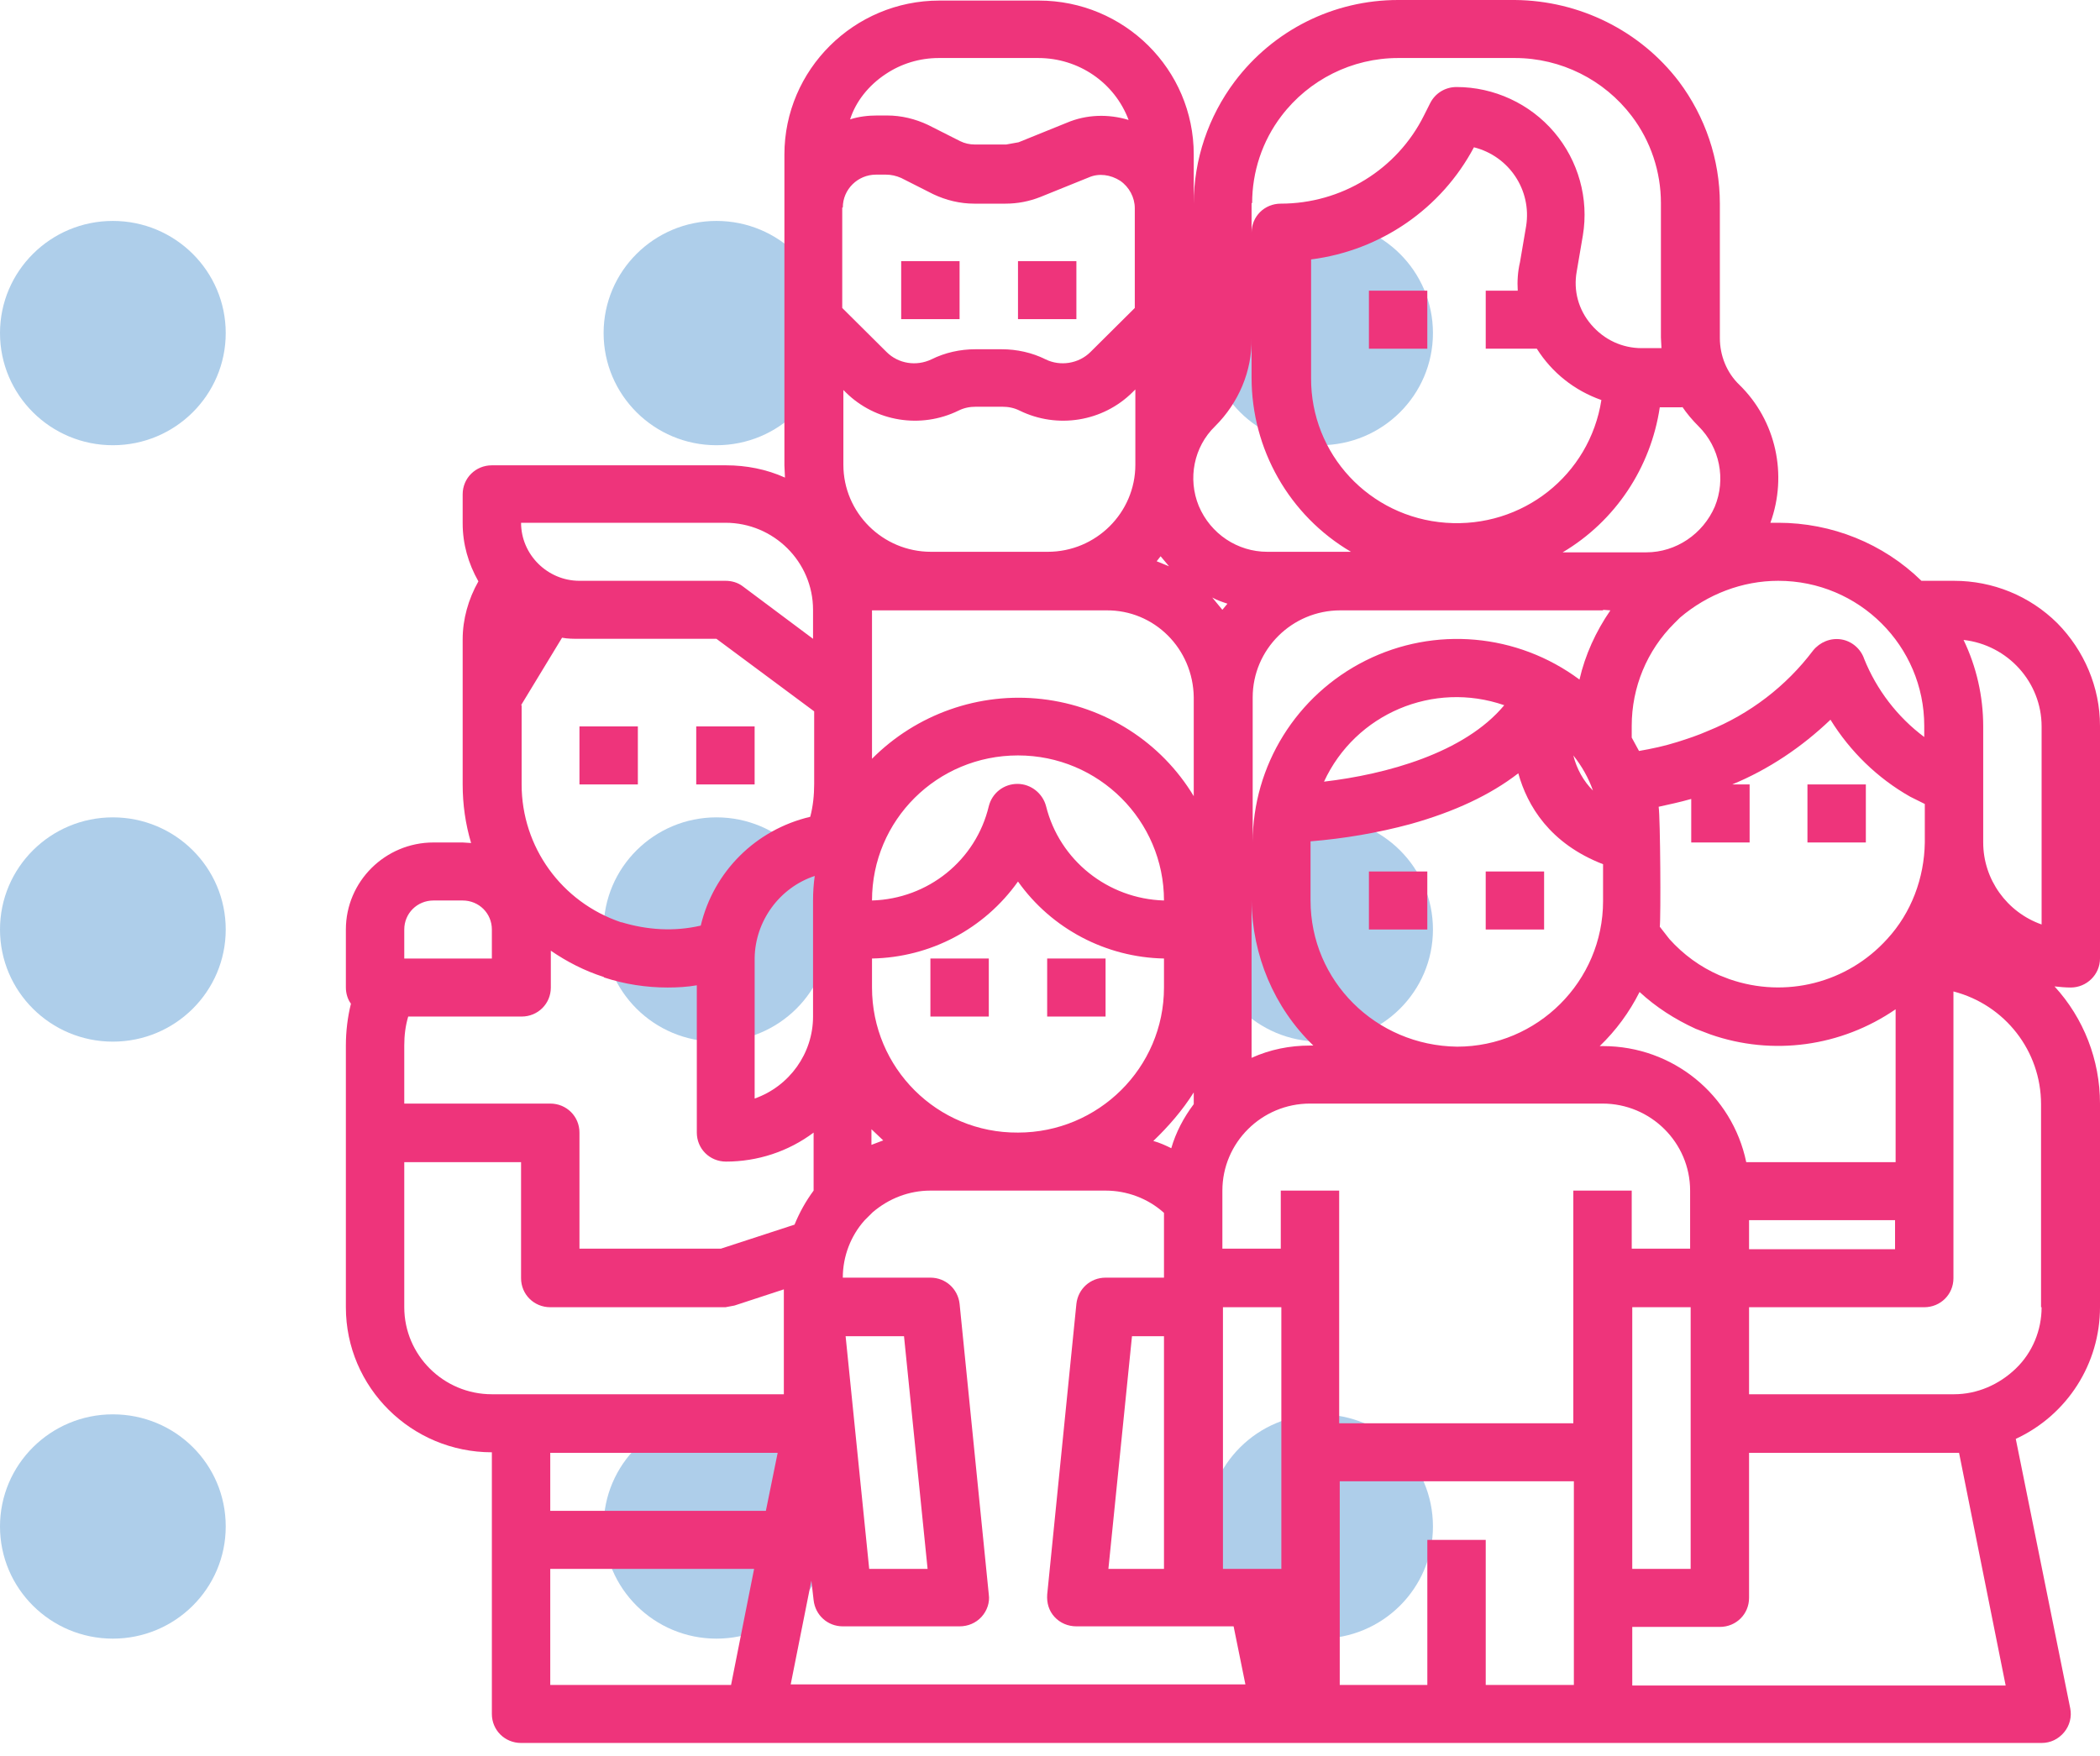 <?xml version="1.0" encoding="UTF-8"?> <svg xmlns="http://www.w3.org/2000/svg" width="104" height="87" viewBox="0 0 104 87" fill="none"> <path d="M65.376 10.944C62.289 10.944 59.786 13.432 59.786 16.499C59.786 19.567 62.289 22.055 65.376 22.055C68.462 22.055 70.965 19.567 70.965 16.499C70.965 13.432 68.462 10.944 65.376 10.944Z" fill="#AECEEA"></path> <path d="M35.482 10.944C32.396 10.944 29.893 13.432 29.893 16.499C29.893 19.567 32.396 22.055 35.482 22.055C38.569 22.055 41.072 19.567 41.072 16.499C41.072 13.432 38.569 10.944 35.482 10.944Z" fill="#AECEEA"></path> <path d="M5.589 10.944C2.503 10.944 0 13.432 0 16.499C0 19.567 2.503 22.055 5.589 22.055C8.676 22.055 11.179 19.567 11.179 16.499C11.179 13.432 8.676 10.944 5.589 10.944Z" fill="#AECEEA"></path> <path d="M65.376 40.489C62.289 40.489 59.786 42.976 59.786 46.044C59.786 49.112 62.289 51.599 65.376 51.599C68.462 51.599 70.965 49.112 70.965 46.044C70.965 42.976 68.462 40.489 65.376 40.489Z" fill="#AECEEA"></path> <path d="M35.482 40.489C32.396 40.489 29.893 42.976 29.893 46.044C29.893 49.112 32.396 51.599 35.482 51.599C38.569 51.599 41.072 49.112 41.072 46.044C41.072 42.976 38.569 40.489 35.482 40.489Z" fill="#AECEEA"></path> <path d="M5.589 40.489C2.503 40.489 0 42.976 0 46.044C0 49.112 2.503 51.599 5.589 51.599C8.676 51.599 11.179 49.112 11.179 46.044C11.179 42.976 8.676 40.489 5.589 40.489Z" fill="#AECEEA"></path> <path d="M65.376 70.061C62.289 70.061 59.786 72.549 59.786 75.617C59.786 78.684 62.289 81.172 65.376 81.172C68.462 81.172 70.965 78.684 70.965 75.617C70.965 72.521 68.462 70.061 65.376 70.061Z" fill="#AECEEA"></path> <path d="M35.482 70.061C32.396 70.061 29.893 72.549 29.893 75.617C29.893 78.684 32.396 81.172 35.482 81.172C38.569 81.172 41.072 78.684 41.072 75.617C41.072 72.521 38.569 70.061 35.482 70.061Z" fill="#AECEEA"></path> <path d="M5.589 70.061C2.503 70.061 0 72.549 0 75.617C0 78.684 2.503 81.172 5.589 81.172C8.676 81.172 11.179 78.684 11.179 75.617C11.179 72.521 8.676 70.061 5.589 70.061Z" fill="#AECEEA"></path> <path d="M70.686 14.399H67.794V17.274H70.686V14.399Z" fill="#EE347B"></path> <path d="M47.522 12.935H44.63V15.809H47.522V12.935Z" fill="#EE347B"></path> <path d="M53.307 12.935H50.415V15.809H53.307V12.935Z" fill="#EE347B"></path> <path d="M31.589 35.984H28.697V38.858H31.589V35.984Z" fill="#EE347B"></path> <path d="M37.372 35.984H34.48V38.858H37.372V35.984Z" fill="#EE347B"></path> <path d="M104 47.481V35.956C104 34.05 103.221 32.225 101.887 30.871C100.524 29.517 98.689 28.771 96.77 28.771H95.157C93.266 26.919 90.708 25.896 88.066 25.896H87.677C88.539 23.52 87.955 20.839 86.148 19.07C85.508 18.462 85.174 17.605 85.174 16.748V10.088C85.174 7.904 84.451 5.776 83.144 4.035C81.226 1.52 78.222 0.028 75.025 0H69.241C66.043 0 63.067 1.492 61.149 4.035C59.842 5.776 59.119 7.904 59.119 10.088V7.656C59.119 3.427 55.671 0.028 51.444 0.028H46.522C42.295 0.028 38.847 3.455 38.847 7.656V23.05L38.875 23.658C37.957 23.243 36.956 23.05 35.955 23.05H24.359C23.553 23.05 22.913 23.685 22.913 24.487V25.924C22.913 26.947 23.191 27.914 23.692 28.798C23.191 29.683 22.913 30.678 22.913 31.673V38.858C22.913 39.853 23.052 40.821 23.331 41.76L22.913 41.733H21.467C19.076 41.733 17.129 43.667 17.129 46.044V48.918C17.129 49.195 17.213 49.499 17.38 49.72C17.213 50.383 17.129 51.102 17.129 51.793V64.755C17.129 68.734 20.383 71.941 24.359 71.941V84.903C24.359 85.704 24.999 86.34 25.805 86.34H101.108C101.553 86.34 101.942 86.146 102.22 85.814C102.498 85.483 102.61 85.041 102.526 84.626L99.829 71.277C102.387 70.089 104 67.546 104 64.755V54.667C104 52.511 103.194 50.438 101.748 48.863C102.026 48.891 102.276 48.918 102.554 48.918C103.333 48.918 104 48.283 104 47.481ZM88.066 28.771C92.071 28.771 95.296 32.004 95.296 35.956V36.509C93.962 35.514 92.933 34.16 92.321 32.64C92.154 32.142 91.709 31.756 91.181 31.673C90.652 31.59 90.124 31.811 89.79 32.225C88.456 33.994 86.648 35.376 84.59 36.205C84.09 36.426 83.589 36.592 83.061 36.758C82.449 36.951 81.81 37.09 81.17 37.2L80.809 36.537V35.956C80.809 34.05 81.559 32.225 82.922 30.871L83.2 30.595C84.563 29.434 86.287 28.771 88.066 28.771ZM86.481 57.569C85.786 54.225 82.838 51.82 79.39 51.82H79.224C80.03 51.047 80.697 50.135 81.198 49.139C82.004 49.886 82.95 50.494 83.979 50.964L84.702 51.24C87.788 52.318 91.181 51.848 93.878 49.996V57.569H86.481ZM93.85 61.88H86.62V60.443H93.85V61.88ZM75.164 14.399H73.579V17.273H76.109C76.86 18.462 77.972 19.346 79.307 19.816C78.723 23.547 75.386 26.173 71.604 25.896C67.823 25.62 64.903 22.497 64.93 18.711V12.851C68.379 12.409 71.382 10.336 72.995 7.296C74.746 7.738 75.859 9.424 75.581 11.193L75.275 12.99C75.164 13.459 75.136 13.929 75.164 14.399ZM79.39 30.208L79.752 30.235C79.029 31.286 78.501 32.446 78.222 33.663C75.136 31.369 71.048 31.009 67.628 32.723C64.207 34.436 62.038 37.919 62.038 41.733V34.547C62.038 32.17 63.985 30.235 66.376 30.235H79.39V30.208ZM78.89 39.162C78.417 38.693 78.083 38.084 77.917 37.421C78.334 37.946 78.667 38.527 78.89 39.162ZM74.496 34.934C72.522 37.311 68.629 38.361 65.57 38.72C67.127 35.348 70.993 33.718 74.496 34.934ZM64.903 44.607V41.733V41.677C66.571 41.539 68.212 41.263 69.852 40.821C72.021 40.213 73.801 39.383 75.192 38.306C75.636 39.909 76.749 41.788 79.39 42.81V44.635C79.39 48.614 76.137 51.848 72.16 51.848C68.128 51.793 64.903 48.587 64.903 44.607ZM65.042 51.793H64.875C63.874 51.793 62.901 51.986 61.983 52.401V44.607C62.011 47.315 63.095 49.913 65.042 51.793ZM93.461 46.514C91.487 48.697 88.428 49.471 85.647 48.504L85.147 48.31C84.201 47.896 83.367 47.288 82.672 46.514L82.199 45.906C82.254 45.464 82.227 40.517 82.143 39.964C82.644 39.853 83.172 39.743 83.756 39.577V41.733H86.648V38.858H85.786C87.594 38.112 89.234 37.007 90.652 35.652C91.626 37.228 92.988 38.554 94.601 39.466L95.324 39.826V41.733C95.296 43.502 94.657 45.215 93.461 46.514ZM83.311 20.148C83.534 20.479 83.812 20.811 84.118 21.115C85.174 22.165 85.48 23.741 84.924 25.095C84.34 26.449 83.005 27.361 81.532 27.361H77.388C80.002 25.813 81.754 23.16 82.199 20.175H83.311V20.148ZM62.011 10.06C62.011 8.512 62.511 6.992 63.457 5.749C64.819 3.952 66.96 2.874 69.241 2.874H75.025C77.305 2.874 79.446 3.952 80.809 5.749C81.754 6.992 82.255 8.512 82.255 10.06V16.721L82.282 17.246H81.309C80.336 17.246 79.446 16.831 78.806 16.085C78.167 15.339 77.917 14.399 78.083 13.46L78.389 11.663C78.695 9.839 78.167 7.96 76.971 6.55C75.775 5.141 73.996 4.311 72.133 4.311C71.576 4.311 71.076 4.615 70.826 5.113L70.52 5.721C69.185 8.402 66.432 10.088 63.429 10.088C62.622 10.088 61.983 10.723 61.983 11.525V10.06H62.011ZM60.175 21.115C61.343 19.954 62.011 18.379 61.983 16.748V18.711C61.983 22.248 63.846 25.537 66.905 27.334H62.761C61.288 27.334 59.953 26.449 59.369 25.067C58.813 23.713 59.119 22.138 60.175 21.115ZM60.787 29.904L60.537 30.208L60.036 29.6C60.287 29.738 60.537 29.821 60.787 29.904ZM57.478 27.555L57.895 28.052L57.283 27.803L57.478 27.555ZM59.119 34.547V39.439C57.506 36.758 54.725 34.989 51.611 34.63C48.496 34.27 45.382 35.376 43.185 37.587V30.235H54.781C57.172 30.208 59.091 32.142 59.119 34.547ZM43.185 48.918V47.481C46.077 47.426 48.746 46.017 50.415 43.667C52.083 46.017 54.781 47.426 57.645 47.481V48.918C57.645 52.898 54.391 56.104 50.415 56.104C46.411 56.132 43.185 52.898 43.185 48.918ZM43.741 56.491L43.157 56.712C43.157 56.436 43.157 56.187 43.157 55.938L43.741 56.491ZM43.185 44.607C43.185 40.627 46.411 37.421 50.415 37.421C54.419 37.421 57.645 40.655 57.645 44.607C54.864 44.524 52.473 42.617 51.805 39.936C51.639 39.3 51.055 38.831 50.387 38.831C49.72 38.831 49.136 39.273 48.969 39.936C48.329 42.617 45.966 44.524 43.185 44.607ZM59.119 54.114V54.695C58.618 55.358 58.229 56.104 58.006 56.878C57.728 56.74 57.422 56.602 57.117 56.519C57.867 55.8 58.563 54.999 59.119 54.114ZM43.852 3.676C44.631 3.151 45.549 2.874 46.494 2.874H51.416C53.418 2.874 55.198 4.09 55.893 5.942C54.892 5.638 53.807 5.666 52.834 6.08L50.443 7.048L49.831 7.158H48.274C48.023 7.158 47.773 7.103 47.551 6.992L45.966 6.191C45.326 5.887 44.631 5.721 43.936 5.721H43.435C42.99 5.721 42.518 5.776 42.1 5.914C42.379 5.03 43.018 4.229 43.852 3.676ZM41.739 10.281C41.739 9.369 42.49 8.651 43.38 8.651H43.88C44.13 8.651 44.381 8.706 44.631 8.816L46.216 9.618C46.856 9.922 47.551 10.088 48.246 10.088H49.803C50.387 10.088 50.971 9.977 51.527 9.756L53.919 8.789C54.419 8.568 55.003 8.651 55.476 8.955C55.921 9.259 56.199 9.784 56.199 10.309V15.256L54.002 17.439C53.418 18.02 52.501 18.158 51.778 17.799C51.11 17.467 50.359 17.301 49.609 17.301H48.302C47.551 17.301 46.8 17.467 46.133 17.799C45.382 18.158 44.492 18.02 43.908 17.439L41.711 15.256V10.281H41.739ZM41.739 19.291L41.878 19.429C43.352 20.894 45.604 21.253 47.467 20.341C47.745 20.203 48.023 20.148 48.329 20.148H49.636C49.942 20.148 50.22 20.203 50.498 20.341C52.361 21.253 54.614 20.894 56.088 19.429L56.227 19.291V23.022C56.227 25.399 54.28 27.334 51.889 27.334H46.105C43.713 27.334 41.767 25.399 41.767 23.022V19.291H41.739ZM35.927 25.896C38.319 25.896 40.265 27.831 40.265 30.208V31.645L36.789 29.047C36.539 28.854 36.233 28.771 35.927 28.771H28.697C27.112 28.771 25.805 27.472 25.805 25.896H35.927ZM40.349 43.391C40.293 43.778 40.265 44.192 40.265 44.607V50.356C40.265 52.18 39.097 53.81 37.373 54.418V47.454C37.401 45.63 38.597 43.971 40.349 43.391ZM25.805 34.934L27.835 31.59C28.113 31.645 28.419 31.645 28.725 31.645H35.482L40.321 35.238V38.831C40.321 39.383 40.265 39.936 40.126 40.461C37.429 41.097 35.343 43.17 34.704 45.851C33.397 46.155 32.062 46.072 30.783 45.685H30.755C27.808 44.69 25.833 41.954 25.833 38.858V34.934H25.805ZM20.021 46.044C20.021 45.243 20.661 44.607 21.467 44.607H22.913C23.72 44.607 24.359 45.243 24.359 46.044V47.481H20.021V46.044ZM20.021 51.793C20.021 51.295 20.077 50.825 20.216 50.356H25.833C26.64 50.356 27.279 49.72 27.279 48.918V47.094C28.085 47.647 28.948 48.089 29.893 48.393L29.921 48.421C30.922 48.753 32.006 48.918 33.063 48.918C33.536 48.918 34.036 48.891 34.509 48.808V56.104C34.509 56.906 35.149 57.541 35.955 57.541C37.512 57.541 39.042 57.044 40.293 56.104C40.293 57.099 40.293 58.094 40.293 58.978C39.904 59.504 39.598 60.056 39.348 60.664L35.705 61.853H28.697V56.104C28.697 55.303 28.058 54.667 27.251 54.667H20.021V51.793ZM36.205 83.465H27.251V77.717H37.346L36.205 83.465ZM37.929 74.842H27.251V71.968H38.513L37.929 74.842ZM38.847 69.066H24.359C21.968 69.066 20.021 67.132 20.021 64.755V57.569H25.805V63.318C25.805 64.119 26.445 64.755 27.251 64.755H35.927L36.372 64.672L38.819 63.87V69.066H38.847ZM39.153 83.465L40.182 78.297L40.293 79.264C40.377 80.011 40.988 80.563 41.739 80.563H47.523C47.94 80.563 48.329 80.398 48.608 80.094C48.886 79.79 49.025 79.375 48.969 78.988L47.523 64.589C47.44 63.843 46.828 63.29 46.077 63.29H41.739C41.739 62.24 42.128 61.217 42.824 60.443L43.213 60.056C44.019 59.365 45.02 58.978 46.077 58.978H54.753C55.81 58.978 56.839 59.365 57.617 60.056L57.645 60.084V63.29H54.753C54.002 63.29 53.39 63.843 53.307 64.589L51.861 78.988C51.833 79.403 51.944 79.79 52.222 80.094C52.501 80.398 52.89 80.563 53.307 80.563H61.093L61.677 83.438H39.153V83.465ZM41.878 66.192H44.77L45.938 77.717H43.046L41.878 66.192ZM57.645 66.192V77.717H54.892L56.06 66.192H57.645ZM63.457 77.717H60.565V64.755H63.457V77.717ZM77.917 83.465H73.579V76.28H70.687V83.465H66.349V73.378H77.944V83.465H77.917ZM77.917 70.503H66.321V58.978H63.429V61.853H60.537V58.978C60.537 56.602 62.483 54.667 64.875 54.667H79.363C81.754 54.667 83.701 56.602 83.701 58.978V61.853H80.809V58.978H77.917V70.503ZM83.728 77.717H80.836V64.755H83.728V77.717ZM80.836 83.465V80.591H85.174C85.981 80.591 86.62 79.955 86.62 79.154V71.968H96.77H97.02L99.328 83.493H80.836V83.465ZM101.108 64.755C101.108 65.888 100.663 66.993 99.829 67.795C98.995 68.596 97.91 69.066 96.77 69.066H86.62V64.755H95.296C96.103 64.755 96.742 64.119 96.742 63.318V49.112C99.301 49.775 101.08 52.069 101.08 54.695V64.755H101.108ZM101.108 45.795C99.384 45.187 98.216 43.557 98.216 41.733V35.984C98.216 34.492 97.882 33.027 97.243 31.7C99.44 31.949 101.108 33.801 101.108 35.984V45.795Z" fill="#EE347B"></path> <path d="M92.404 38.858H89.512V41.733H92.404V38.858Z" fill="#EE347B"></path> <path d="M70.686 43.17H67.794V46.044H70.686V43.17Z" fill="#EE347B"></path> <path d="M76.47 43.17H73.578V46.044H76.47V43.17Z" fill="#EE347B"></path> <path d="M48.969 47.481H46.077V50.356H48.969V47.481Z" fill="#EE347B"></path> <path d="M54.752 47.481H51.86V50.356H54.752V47.481Z" fill="#EE347B"></path> </svg> 